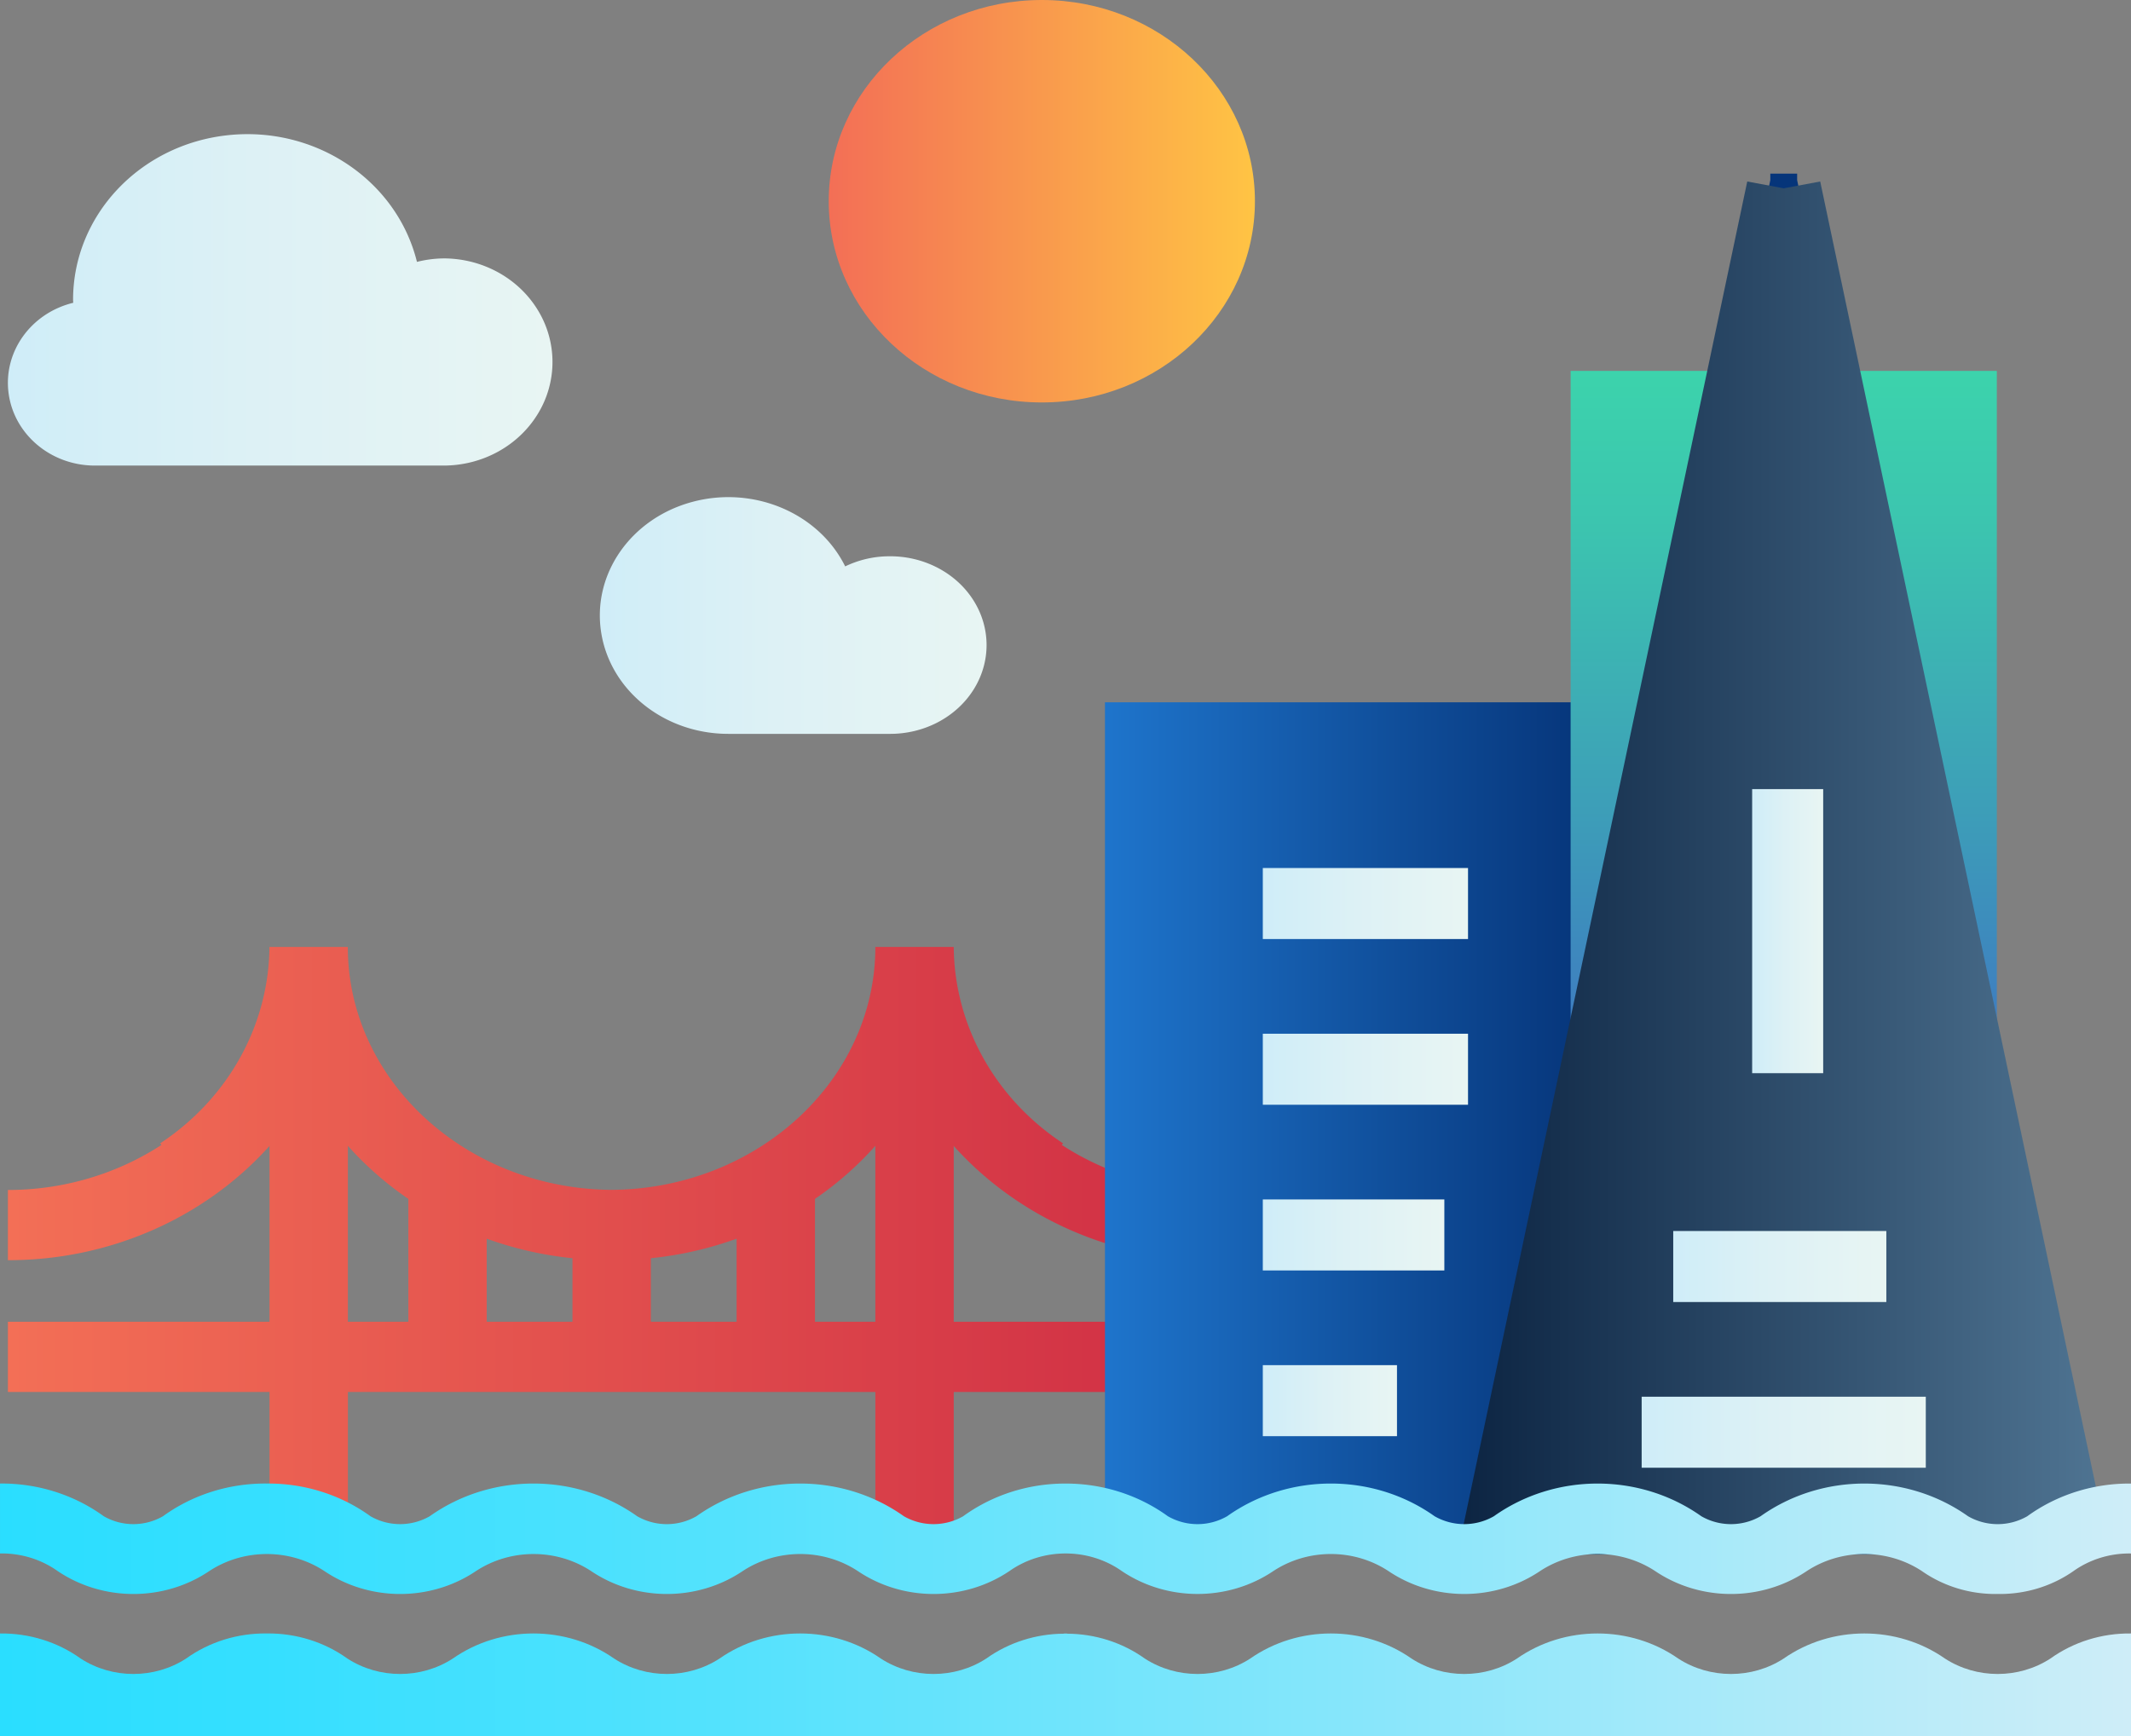<svg width="270" height="220" xmlns="http://www.w3.org/2000/svg"><rect width="100%" height="100%" fill="#808080" stroke="none"/><defs><linearGradient x1="0%" y1="49.999%" x2="99.994%" y2="49.999%" id="linearGradient-1"><stop stop-color="#F36F56" offset=".4%"/><stop stop-color="#CF2D44" offset="100%"/></linearGradient><linearGradient x1="0%" y1="50.001%" y2="50.001%" id="linearGradient-2"><stop stop-color="#1E74CB" offset=".9%"/><stop stop-color="#06357A" offset="100%"/></linearGradient><linearGradient x1="50%" y1="100%" x2="50%" y2="0%" id="linearGradient-3"><stop stop-color="#3E72C3" offset="0%"/><stop stop-color="#3D9FB8" offset="40.3%"/><stop stop-color="#3CC5AF" offset="79.4%"/><stop stop-color="#3CD3AC" offset="100%"/></linearGradient><linearGradient x1=".006%" y1="49.985%" x2="99.689%" y2="49.985%" id="linearGradient-4"><stop stop-color="#CFEDF8" offset="0%"/><stop stop-color="#DDF1F5" offset="45.9%"/><stop stop-color="#E8F5F3" offset="99.6%"/></linearGradient><linearGradient x1="0%" y1="49.99%" y2="49.99%" id="linearGradient-5"><stop stop-color="#CFEDF8" offset="0%"/><stop stop-color="#DDF1F5" offset="45.9%"/><stop stop-color="#E8F5F3" offset="99.6%"/></linearGradient><linearGradient x1="0%" y1="49.99%" y2="49.99%" id="linearGradient-6"><stop stop-color="#CFEDF8" offset="0%"/><stop stop-color="#DDF1F5" offset="45.9%"/><stop stop-color="#E8F5F3" offset="99.6%"/></linearGradient><linearGradient x1="0%" y1="50.01%" y2="50.01%" id="linearGradient-7"><stop stop-color="#CFEDF8" offset="0%"/><stop stop-color="#DDF1F5" offset="45.9%"/><stop stop-color="#E8F5F3" offset="99.6%"/></linearGradient><linearGradient x1="0%" y1="50%" y2="50%" id="linearGradient-8"><stop stop-color="#F36F56" offset=".4%"/><stop stop-color="#FFC444" offset="100%"/></linearGradient><linearGradient x1="-.034%" y1="49.995%" y2="49.995%" id="linearGradient-9"><stop stop-color="#CFEDF8" offset="0%"/><stop stop-color="#DDF1F5" offset="45.9%"/><stop stop-color="#E8F5F3" offset="99.6%"/></linearGradient><linearGradient x1="0%" y1="50.019%" y2="50.019%" id="linearGradient-10"><stop stop-color="#2ADEFF" offset=".4%"/><stop stop-color="#35DFFF" offset="12.6%"/><stop stop-color="#54E2FD" offset="34.3%"/><stop stop-color="#86E6FB" offset="63.1%"/><stop stop-color="#CAEDF8" offset="97.5%"/><stop stop-color="#CFEDF8" offset="100%"/></linearGradient><linearGradient x1="0%" y1="49.999%" y2="49.999%" id="linearGradient-11"><stop stop-color="#0C2442" offset="0%"/><stop stop-color="#4F7492" offset="99.1%"/></linearGradient><linearGradient x1="0%" y1="50.002%" x2="100.02%" y2="50.002%" id="linearGradient-12"><stop stop-color="#CFEDF8" offset="0%"/><stop stop-color="#DDF1F5" offset="45.9%"/><stop stop-color="#E8F5F3" offset="99.6%"/></linearGradient><linearGradient x1="0%" y1="50.01%" y2="50.01%" id="linearGradient-13"><stop stop-color="#CFEDF8" offset="0%"/><stop stop-color="#DDF1F5" offset="45.9%"/><stop stop-color="#E8F5F3" offset="99.6%"/></linearGradient><linearGradient x1="0%" y1="50.01%" x2="100.005%" y2="50.01%" id="linearGradient-14"><stop stop-color="#CFEDF8" offset="0%"/><stop stop-color="#DDF1F5" offset="45.9%"/><stop stop-color="#E8F5F3" offset="99.6%"/></linearGradient><linearGradient x1="0%" y1="49.995%" y2="49.995%" id="linearGradient-15"><stop stop-color="#2ADEFF" offset=".4%"/><stop stop-color="#35DFFF" offset="12.6%"/><stop stop-color="#54E2FD" offset="34.3%"/><stop stop-color="#86E6FB" offset="63.1%"/><stop stop-color="#CAEDF8" offset="97.5%"/><stop stop-color="#CFEDF8" offset="100%"/></linearGradient></defs><g id="colored" fill="none" fill-rule="evenodd"><g id="san-francisco" transform="translate(0 -25)"><path d="M154 184.696v-8.895c-6.947.01-13.734-1.98-19.464-5.705l.151-.206c-8.604-5.67-13.768-14.952-13.849-24.89h-9.93c0 16.9-14.968 30.651-33.42 30.786-18.453-.135-33.42-13.885-33.42-30.786h-9.93c-.08 9.935-5.238 19.215-13.837 24.888l.152.207C14.726 173.818 7.943 175.807 1 175.8v8.897c12.754.026 24.876-5.266 33.149-14.474v22.28H1v8.898h33.149V221h9.93v-19.602h66.83v19.598h9.93v-19.598H154v-8.894h-33.162v-22.28c8.276 9.21 20.404 14.502 33.162 14.472zm-109.925 7.808v-22.296a42.064 42.064 0 0 0 7.666 6.723v15.573h-7.666zm17.59 0v-10.53a45.496 45.496 0 0 0 10.867 2.475v8.055H61.666zm20.797 0v-8.055a45.496 45.496 0 0 0 10.867-2.475v10.53H82.462zm20.797 0v-15.573a42.057 42.057 0 0 0 7.65-6.723v22.296h-7.65z" id="Shape" fill="url(#linearGradient-1)" fill-rule="nonzero"/><path id="Path" fill="url(#linearGradient-2)" fill-rule="nonzero" d="M200.07 220H140V114h61z"/><path id="Path" fill="url(#linearGradient-3)" fill-rule="nonzero" d="M231 72l22 92V72zm-32 92l22-92h-22z"/><path d="M112.636 95.495a12.92 12.92 0 0 0-5.55 1.281c-3.36-6.787-11.621-10.267-19.389-8.167-7.768 2.1-12.681 9.14-11.53 16.524 1.15 7.384 8.015 12.866 16.11 12.866h20.36c4.398.05 8.486-2.083 10.701-5.585 2.216-3.502 2.216-7.831 0-11.334-2.215-3.502-6.303-5.635-10.702-5.585z" id="Path" fill="url(#linearGradient-4)" fill-rule="nonzero"/><path id="Rectangle" fill="url(#linearGradient-5)" fill-rule="nonzero" d="M160 135h26v9h-26zm0 21h26v9h-26z"/><path id="Rectangle" fill="url(#linearGradient-6)" fill-rule="nonzero" d="M160 177h23v9h-23z"/><path id="Rectangle" fill="url(#linearGradient-7)" fill-rule="nonzero" d="M160 198h17v9h-17z"/><path id="Path" stroke="#06357A" stroke-width="3.4" d="M226 47v6m-36 168l36-173m0 0l36 173m-50-36h27m-31 22h36"/><ellipse id="Oval" fill="url(#linearGradient-8)" fill-rule="nonzero" cx="132" cy="50.5" rx="27" ry="25.5"/><path d="M56.195 57.748a14.323 14.323 0 0 0-3.366.44C50.262 47.81 39.924 40.91 28.79 42.142c-11.136 1.23-19.534 10.2-19.531 20.86 0 .124.017.244.02.369-5.377 1.314-8.886 6.226-8.19 11.463C1.784 80.071 6.468 84 12.02 84h44.175c4.932 0 9.49-2.502 11.955-6.564a12.571 12.571 0 0 0 0-13.127c-2.466-4.061-7.023-6.563-11.955-6.563v.002z" id="Path" fill="url(#linearGradient-9)" fill-rule="nonzero"/><path d="M259.79 235.179c-4.02 2.609-9.345 2.609-13.365 0-6.06-4.235-14.37-4.235-20.429 0-4.02 2.609-9.345 2.609-13.364 0-6.06-4.235-14.37-4.235-20.43 0-4.02 2.609-9.344 2.609-13.364 0-6.06-4.235-14.369-4.235-20.429 0-4.02 2.609-9.344 2.609-13.364 0-2.835-2.03-6.3-3.137-9.868-3.15v-.026c-.058 0-.115.012-.173.012-.059 0-.115-.012-.174-.012v.027c-3.567.012-7.033 1.118-9.867 3.149-4.02 2.609-9.345 2.609-13.365 0-6.06-4.235-14.369-4.235-20.429 0-4.02 2.609-9.344 2.609-13.364 0-6.06-4.235-14.37-4.235-20.43 0-4.019 2.609-9.344 2.609-13.363 0-2.928-2.104-6.526-3.223-10.215-3.178-3.689-.045-7.287 1.074-10.214 3.178-4.02 2.609-9.345 2.609-13.365 0C7.29 233.075 3.69 231.957 0 232.003V245h270v-12.997c-3.687-.045-7.284 1.074-10.21 3.176z" id="Path" fill="url(#linearGradient-10)" fill-rule="nonzero"/><path id="Path" fill="url(#linearGradient-11)" fill-rule="nonzero" d="M267 220.272L230.623 48l-4.622.865-4.622-.865L185 220.272l9.243 1.728h63.514z"/><path id="Rectangle" fill="url(#linearGradient-12)" fill-rule="nonzero" d="M222 125h9v36h-9z"/><path id="Rectangle" fill="url(#linearGradient-13)" fill-rule="nonzero" d="M212 181h27v9h-27z"/><path id="Rectangle" fill="url(#linearGradient-14)" fill-rule="nonzero" d="M208 202h36v9h-36z"/><path d="M253.103 226.998c-3.457.059-6.838-.965-9.608-2.91-4.374-2.87-10.19-2.87-14.564 0-5.744 3.882-13.486 3.882-19.23 0-4.374-2.87-10.19-2.87-14.564 0-5.745 3.88-13.486 3.88-19.23 0-4.374-2.872-10.192-2.872-14.565 0-5.74 3.877-13.476 3.877-19.216 0-4.216-2.964-10.006-2.964-14.222 0-5.743 3.881-13.484 3.881-19.227 0-4.374-2.872-10.192-2.872-14.566 0-5.744 3.881-13.484 3.881-19.227 0-4.376-2.87-10.192-2.87-14.567 0-5.743 3.881-13.484 3.881-19.227 0-4.375-2.87-10.191-2.87-14.566 0-5.744 3.881-13.484 3.881-19.228 0-2.097-1.49-4.667-2.274-7.296-2.225v-8.862c4.753-.045 9.384 1.415 13.146 4.145a7.537 7.537 0 0 0 7.504 0c3.761-2.729 8.391-4.189 13.144-4.143 4.753-.044 9.384 1.416 13.147 4.145a7.554 7.554 0 0 0 7.504 0c7.776-5.526 18.512-5.526 26.288 0a7.537 7.537 0 0 0 7.504 0c7.776-5.526 18.513-5.526 26.29 0a7.554 7.554 0 0 0 7.505 0c3.666-2.663 8.162-4.119 12.796-4.142h.346c4.635.025 9.132 1.48 12.8 4.142a7.541 7.541 0 0 0 7.503 0c7.777-5.526 18.514-5.526 26.29 0a7.554 7.554 0 0 0 7.506 0c7.776-5.525 18.513-5.525 26.29 0a7.541 7.541 0 0 0 7.503 0c7.777-5.525 18.513-5.525 26.29 0a7.533 7.533 0 0 0 7.502 0c3.76-2.729 8.39-4.189 13.142-4.143v8.862c-2.623-.047-5.187.736-7.28 2.223-2.773 1.944-6.156 2.967-9.617 2.908z" id="Path" fill="url(#linearGradient-15)" fill-rule="nonzero"/></g></g></svg>